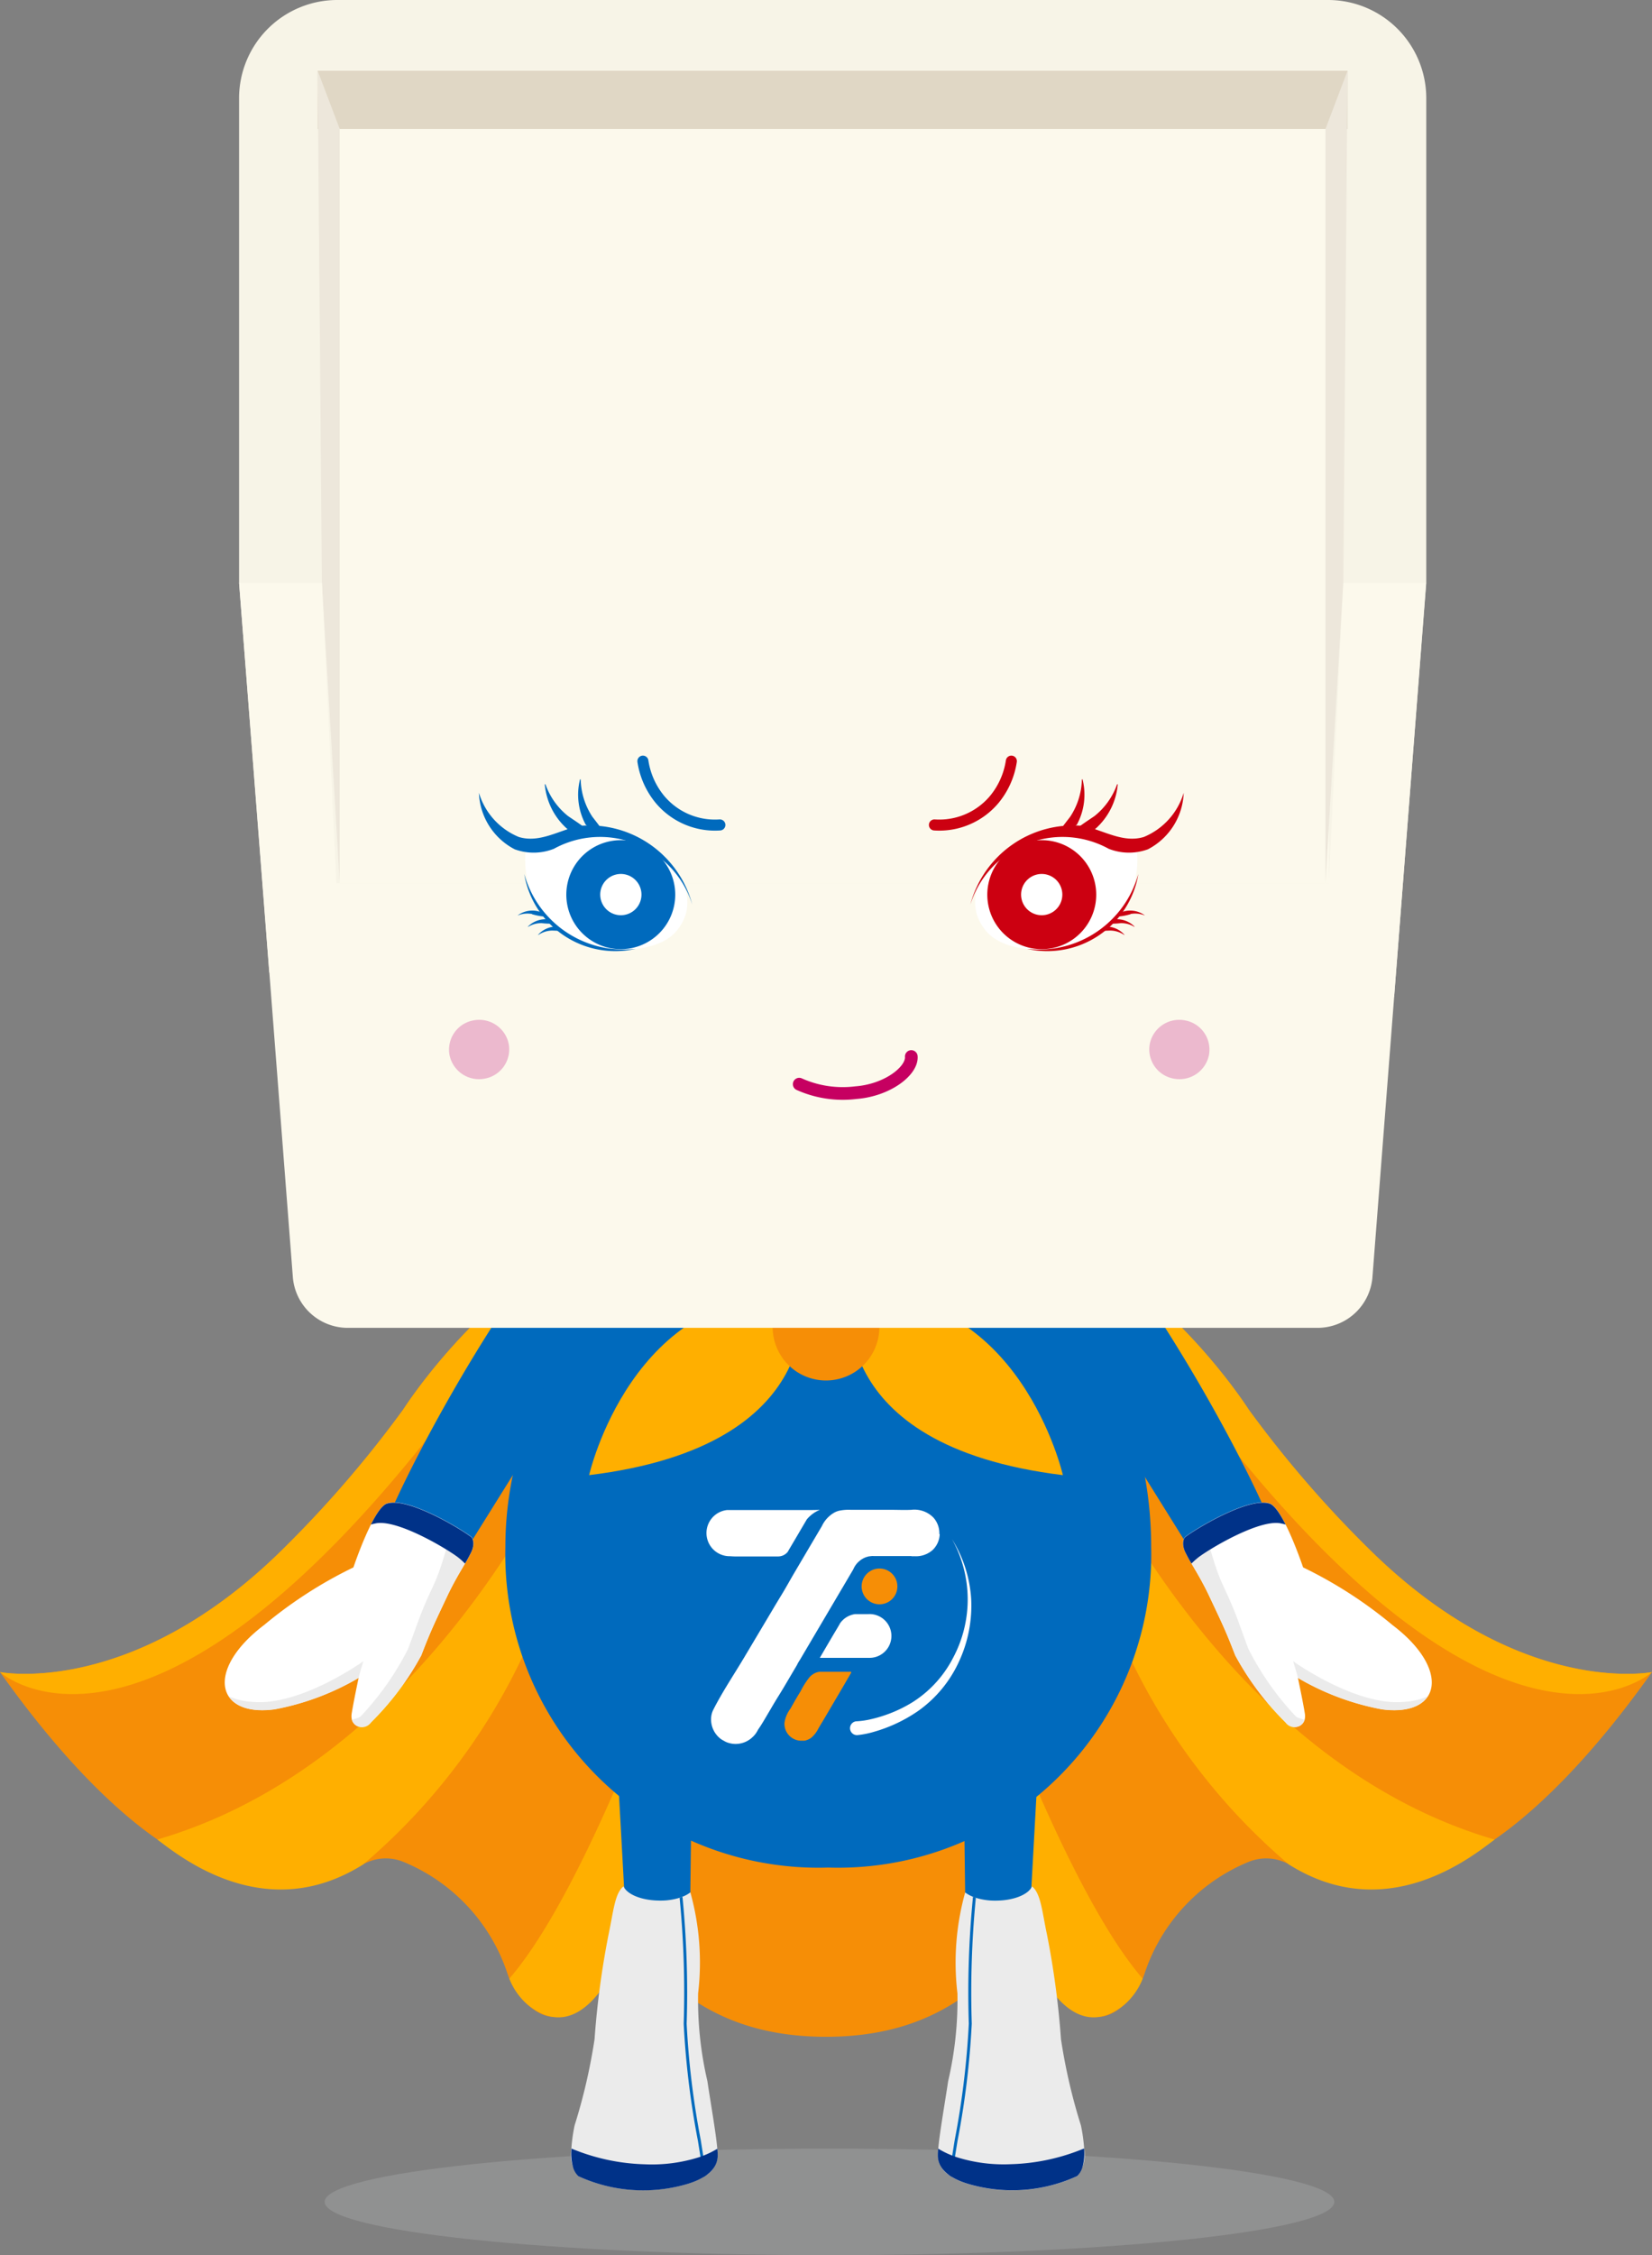 <svg id="Group_2550" data-name="Group 2550" xmlns="http://www.w3.org/2000/svg" xmlns:xlink="http://www.w3.org/1999/xlink" width="66.737" height="91.035" viewBox="0 0 66.737 91.035">
  <rect x="0" y="0" width="66.737" height="91.035" fill="#808080" stroke="none"/>
  <defs>
    <clipPath id="clip-path">
      <rect id="Rectangle_1307" data-name="Rectangle 1307" width="66.737" height="91.035" fill="none"/>
    </clipPath>
    <clipPath id="clip-path-3">
      <rect id="Rectangle_1303" data-name="Rectangle 1303" width="40.788" height="4.301" fill="none"/>
    </clipPath>
  </defs>
  <g id="Group_2543" data-name="Group 2543" clip-path="url(#clip-path)">
    <g id="Group_2542" data-name="Group 2542" transform="translate(0 0)">
      <g id="Group_2541" data-name="Group 2541" clip-path="url(#clip-path)">
        <g id="Group_2540" data-name="Group 2540" transform="translate(13.115 86.734)" opacity="0.3">
          <g id="Group_2539" data-name="Group 2539">
            <g id="Group_2538" data-name="Group 2538" clip-path="url(#clip-path-3)">
              <path id="Path_16529" data-name="Path 16529" d="M59.115,123.345c0,1.188-9.13,2.151-20.394,2.151s-20.394-.963-20.394-2.151,9.13-2.151,20.394-2.151,20.394.963,20.394,2.151" transform="translate(-18.326 -121.194)" fill="#b6b7b8"/>
            </g>
          </g>
        </g>
        <path id="Path_16530" data-name="Path 16530" d="M55.21,82a45.478,45.478,0,0,1-4.768-5.539s-5.131-8.068-11.811-7.636l0-.007L33.377,68.8h-.019l-5.258.014,0,.007c-6.679-.432-11.81,7.636-11.81,7.636A45.593,45.593,0,0,1,11.525,82C5.387,88.136,0,87.061,0,87.061c4.984,7.014,8.348,7.806,8.348,7.806a6.1,6.1,0,0,0,6.333-.052,1.883,1.883,0,0,1,1.635-.085,7.381,7.381,0,0,1,4.178,4.483,2.926,2.926,0,0,0,.854,1.3c1.768,1.531,2.528-1.229,2.528-1.229.213-.981.975-.949.975-.949,1.342-.668,2.457,3.448,8.509,3.448h.019c6.051,0,7.167-4.116,8.509-3.448,0,0,.763-.032.976.949,0,0,.759,2.76,2.526,1.229a2.914,2.914,0,0,0,.854-1.3,7.384,7.384,0,0,1,4.179-4.483,1.884,1.884,0,0,1,1.635.085,6.1,6.1,0,0,0,6.332.052s3.364-.792,8.347-7.806c0,0-5.388,1.075-11.526-5.063" transform="translate(0 -19.563)" fill="#f68e06"/>
        <path id="Path_16531" data-name="Path 16531" d="M33.149,102.528c1.034-2.048,3.2-8.769,4.875-20.546,0,0-5.053,16.329-9.271,21.2a2.643,2.643,0,0,0,.77,1.079c2.151,1.7,3.467-1.594,3.626-1.734" transform="translate(-8.176 -23.311)" fill="#ffaf00"/>
        <path id="Path_16532" data-name="Path 16532" d="M8.883,96.956c.982.749,4.407,3.478,8.322,1a25.072,25.072,0,0,0,8.818-18.121S20.556,93.556,8.883,96.956" transform="translate(-2.526 -22.699)" fill="#ffaf00"/>
        <path id="Path_16533" data-name="Path 16533" d="M19.43,74.767A16.9,16.9,0,0,1,28.1,68.814c-6.678-.429-11.807,7.643-11.807,7.643A45.537,45.537,0,0,1,11.526,82C5.388,88.135,0,87.06,0,87.06s6.357,5.814,19.43-12.294" transform="translate(0 -19.562)" fill="#ffaf00"/>
        <path id="Path_16534" data-name="Path 16534" d="M56.42,102.528c-1.034-2.048-3.2-8.769-4.875-20.546,0,0,5.053,16.329,9.271,21.2a2.643,2.643,0,0,1-.77,1.079c-2.151,1.7-3.467-1.594-3.626-1.734" transform="translate(-14.656 -23.311)" fill="#ffaf00"/>
        <path id="Path_16535" data-name="Path 16535" d="M77.559,96.956c-.982.749-4.407,3.478-8.322,1a25.072,25.072,0,0,1-8.818-18.121s5.468,13.724,17.141,17.124" transform="translate(-17.179 -22.699)" fill="#ffaf00"/>
        <path id="Path_16536" data-name="Path 16536" d="M62.657,74.767a16.9,16.9,0,0,0-8.671-5.952c6.677-.429,11.806,7.643,11.806,7.643A45.537,45.537,0,0,0,70.561,82C76.7,88.135,82.086,87.06,82.086,87.06s-6.357,5.814-19.43-12.294" transform="translate(-15.35 -19.562)" fill="#ffaf00"/>
        <path id="Path_16537" data-name="Path 16537" d="M55.276,67.654a2.459,2.459,0,0,1,1.3-1.514c2.409-1.092,9.7,11.541,10.94,15.477.146.27-.574.935-1.212,1.274a1.784,1.784,0,0,1-1.424.237.5.5,0,0,1-.271-.406l-6.491-10.4a2.373,2.373,0,0,1-2.473-1.474,4.068,4.068,0,0,1-.371-3.193" transform="translate(-15.667 -18.787)" fill="#006abd"/>
        <path id="Path_16538" data-name="Path 16538" d="M71.634,87.373A17.586,17.586,0,0,1,75.243,89.7c2.361,1.788,1.979,3.717-.421,3.4a10.444,10.444,0,0,1-3.4-1.27s.2.938.281,1.442c.084.542-.471.713-.792.344a11.47,11.47,0,0,1-2.021-2.694c-.384-1-.535-1.3-1.061-2.416-.4-.839-.8-1.4-.971-1.781-.122-.271-.084-.515.03-.6.579-.426,2.562-1.578,3.361-1.342.555.115,1.381,2.583,1.381,2.583" transform="translate(-18.99 -24.1)" fill="#fff"/>
        <path id="Path_16539" data-name="Path 16539" d="M71.383,93.963a11.566,11.566,0,0,1-1.9-2.7c-.385-1-.46-1.363-.987-2.48-.4-.839-.534-1.582-.707-1.967,0-.009-.344.233-.348.223-.057.039-.109.074-.151.106a2.435,2.435,0,0,0-.318.288c.194.379.555.905.913,1.664.527,1.117.677,1.417,1.061,2.416a11.449,11.449,0,0,0,2.022,2.693.432.432,0,0,0,.784-.122.054.054,0,0,1-.049.017c-.07-.032-.259-.07-.319-.139" transform="translate(-19.043 -24.685)" fill="#ebebeb"/>
        <path id="Path_16540" data-name="Path 16540" d="M77.477,95.343c-1.939.186-4.484-1.641-4.484-1.641s.094.3.2.681a10.511,10.511,0,0,0,3.392,1.266c.94.123,1.566-.1,1.843-.524a2.9,2.9,0,0,1-.951.218" transform="translate(-20.755 -26.643)" fill="#ebebeb"/>
        <path id="Path_16541" data-name="Path 16541" d="M70.789,85.607a1.313,1.313,0,0,1,.137.039c-.225-.445-.469-.813-.674-.856-.8-.235-2.782.917-3.361,1.342-.115.084-.152.328-.031.6a5.412,5.412,0,0,0,.263.485,3.082,3.082,0,0,1,.3-.266c.579-.425,2.562-1.577,3.361-1.342" transform="translate(-18.99 -24.1)" fill="#003288"/>
        <path id="Path_16542" data-name="Path 16542" d="M33.29,67.654a2.459,2.459,0,0,0-1.3-1.514c-2.409-1.092-9.7,11.541-10.94,15.477-.146.27.574.935,1.212,1.274a1.784,1.784,0,0,0,1.424.237.5.5,0,0,0,.271-.406l6.491-10.4a2.373,2.373,0,0,0,2.473-1.474,4.068,4.068,0,0,0,.371-3.193" transform="translate(-5.979 -18.787)" fill="#006abd"/>
        <path id="Path_16543" data-name="Path 16543" d="M17.883,87.373A17.586,17.586,0,0,0,14.274,89.7c-2.361,1.788-1.979,3.717.421,3.4a10.444,10.444,0,0,0,3.4-1.27s-.2.938-.281,1.442c-.084.542.471.713.792.344a11.47,11.47,0,0,0,2.021-2.694c.384-1,.535-1.3,1.061-2.416.4-.839.8-1.4.971-1.781.122-.271.084-.515-.03-.6-.579-.426-2.562-1.578-3.361-1.342-.555.115-1.381,2.583-1.381,2.583" transform="translate(-3.607 -24.1)" fill="#fff"/>
        <path id="Path_16544" data-name="Path 16544" d="M20.224,93.963a11.566,11.566,0,0,0,1.9-2.7c.385-1,.46-1.363.987-2.48.4-.839.534-1.582.707-1.967,0-.009.344.233.348.223.057.039.109.074.151.106a2.435,2.435,0,0,1,.318.288c-.194.379-.555.905-.913,1.664-.527,1.117-.677,1.417-1.061,2.416a11.448,11.448,0,0,1-2.022,2.693.432.432,0,0,1-.784-.122.054.054,0,0,0,.049.017c.07-.032.259-.07.319-.139" transform="translate(-5.646 -24.685)" fill="#ebebeb"/>
        <path id="Path_16545" data-name="Path 16545" d="M13.869,95.343c1.939.186,4.484-1.641,4.484-1.641s-.094.3-.2.681a10.511,10.511,0,0,1-3.392,1.266c-.94.123-1.566-.1-1.843-.524a2.9,2.9,0,0,0,.951.218" transform="translate(-3.673 -26.643)" fill="#ebebeb"/>
        <path id="Path_16546" data-name="Path 16546" d="M21.072,85.607a1.313,1.313,0,0,0-.137.039c.225-.445.469-.813.674-.856.8-.235,2.782.917,3.361,1.342.115.084.152.328.031.6a5.412,5.412,0,0,1-.263.485,3.082,3.082,0,0,0-.3-.266c-.579-.425-2.562-1.577-3.361-1.342" transform="translate(-5.953 -24.1)" fill="#003288"/>
        <path id="Path_16547" data-name="Path 16547" d="M54.616,81.72A12.649,12.649,0,0,1,41.571,94.659,12.648,12.648,0,0,1,28.527,81.72c0-7.7,6.223-13.948,13.428-13.948S54.616,74.017,54.616,81.72" transform="translate(-8.111 -19.27)" fill="#006abd"/>
        <path id="Path_16548" data-name="Path 16548" d="M54.422,99.134h3.006l-.464,8.441c0,.244-.551.443-1.231.443s-1.232-.2-1.232-.443l-.079-6.33Z" transform="translate(-15.474 -28.188)" fill="#006abd"/>
        <path id="Path_16549" data-name="Path 16549" d="M58.572,118.1a6.281,6.281,0,0,1-4.039.412,4.019,4.019,0,0,1-.782-.25,2.191,2.191,0,0,1-.243-.127c-.038-.024-.074-.047-.107-.072a.964.964,0,0,1-.459-.777,2.474,2.474,0,0,1,.014-.291c.055-.639.271-1.859.4-2.728a14.412,14.412,0,0,0,.375-3.544,10.551,10.551,0,0,1,.313-4.075,1.239,1.239,0,0,0,.316.174,1.067,1.067,0,0,0,.114.042,2.535,2.535,0,0,0,.679.114c.056,0,.112.005.17,0,.7-.008,1.286-.254,1.42-.574.357.278.41,1.028.6,1.917a34.412,34.412,0,0,1,.571,4.251,23.078,23.078,0,0,0,.807,3.485,6.945,6.945,0,0,1,.13.929,1.4,1.4,0,0,1-.275,1.113" transform="translate(-15.053 -30.255)" fill="#ebebeb"/>
        <path id="Path_16550" data-name="Path 16550" d="M53.922,116.817c-.093.575-.177,1.1-.231,1.48-.038-.024-.074-.048-.107-.072.054-.379.134-.876.221-1.422a33.828,33.828,0,0,0,.569-4.69,39.616,39.616,0,0,1,.169-5.13,1.14,1.14,0,0,0,.115.041,39.546,39.546,0,0,0-.165,5.087,34.038,34.038,0,0,1-.57,4.705" transform="translate(-15.236 -30.42)" fill="#006abd"/>
        <path id="Path_16551" data-name="Path 16551" d="M58.769,121.984a.837.837,0,0,1-.2.318,6.28,6.28,0,0,1-4.038.411c-1.231-.276-1.581-.765-1.592-1.227a2.449,2.449,0,0,1,.014-.291,3.63,3.63,0,0,0,.762.349,6.317,6.317,0,0,0,2.166.279,8.284,8.284,0,0,0,2.965-.635,2.039,2.039,0,0,1-.078.8" transform="translate(-15.053 -34.459)" fill="#003288"/>
        <path id="Path_16552" data-name="Path 16552" d="M37.831,99.134H34.825l.464,8.441c0,.244.551.443,1.231.443s1.232-.2,1.232-.443l.079-6.33Z" transform="translate(-9.902 -28.188)" fill="#006abd"/>
        <path id="Path_16553" data-name="Path 16553" d="M32.53,118.1a6.281,6.281,0,0,0,4.039.411,4.018,4.018,0,0,0,.782-.25,2.191,2.191,0,0,0,.243-.127c.038-.024.074-.047.107-.072a.964.964,0,0,0,.459-.777,2.476,2.476,0,0,0-.014-.291c-.055-.639-.271-1.859-.4-2.728a14.411,14.411,0,0,1-.375-3.544,10.551,10.551,0,0,0-.313-4.075,1.239,1.239,0,0,1-.316.174,1.069,1.069,0,0,1-.114.042,2.535,2.535,0,0,1-.679.114c-.056,0-.112.005-.17,0-.7-.008-1.286-.254-1.42-.574-.357.278-.41,1.028-.6,1.917a34.411,34.411,0,0,0-.571,4.251,23.077,23.077,0,0,1-.807,3.485,6.945,6.945,0,0,0-.13.929,1.4,1.4,0,0,0,.275,1.113" transform="translate(-9.169 -30.256)" fill="#ebebeb"/>
        <path id="Path_16554" data-name="Path 16554" d="M39.1,116.821c.093.575.177,1.1.231,1.48.038-.024.074-.048.107-.072-.054-.379-.134-.876-.221-1.422a33.827,33.827,0,0,1-.569-4.69,39.618,39.618,0,0,0-.169-5.13,1.138,1.138,0,0,1-.115.041,39.546,39.546,0,0,1,.165,5.087,34.038,34.038,0,0,0,.57,4.705" transform="translate(-10.909 -30.421)" fill="#006abd"/>
        <path id="Path_16555" data-name="Path 16555" d="M32.332,121.989a.837.837,0,0,0,.2.318,6.28,6.28,0,0,0,4.038.411c1.231-.276,1.581-.765,1.592-1.227a2.449,2.449,0,0,0-.014-.291,3.63,3.63,0,0,1-.762.349,6.318,6.318,0,0,1-2.166.279,8.284,8.284,0,0,1-2.965-.635,2.039,2.039,0,0,0,.078.8" transform="translate(-9.169 -34.46)" fill="#003288"/>
        <path id="Path_16556" data-name="Path 16556" d="M43.75,72.1a7.468,7.468,0,0,0,7.239-5.651,15.188,15.188,0,0,0-3.276-1.3,4.181,4.181,0,0,1-7.927,0,15.2,15.2,0,0,0-3.276,1.3A7.468,7.468,0,0,0,43.75,72.1" transform="translate(-10.381 -18.525)" fill="#c01"/>
        <path id="Path_16557" data-name="Path 16557" d="M41.808,73.059s1.225,6.064-8.554,7.259c0,0,1.733-7.634,8.554-7.259" transform="translate(-9.455 -20.77)" fill="#ffaf00"/>
        <path id="Path_16558" data-name="Path 16558" d="M48.026,73.059S46.8,79.122,56.58,80.318c0,0-1.733-7.634-8.554-7.259" transform="translate(-13.642 -20.77)" fill="#ffaf00"/>
        <path id="Path_16559" data-name="Path 16559" d="M47.926,74a2.156,2.156,0,1,1-2.156-2.156A2.156,2.156,0,0,1,47.926,74" transform="translate(-12.401 -20.429)" fill="#f68e06"/>
        <path id="Path_16560" data-name="Path 16560" d="M48.288,91.046a.261.261,0,0,0-.048,0v0h-.434c-.023,0-.046,0-.068,0l-.03,0a.885.885,0,0,0-.619.382l0,.005-.048.083L47,91.586l-.2.335-.267.455-.255.436h.3l1.227,0h.434v0a.347.347,0,0,0,.048,0,.884.884,0,0,0,0-1.768" transform="translate(-13.16 -25.888)" fill="#fff"/>
        <path id="Path_16561" data-name="Path 16561" d="M44.164,85.174l-.835,0-.7,0-.585,0H41.88l-.807,0h-.354a.935.935,0,0,0,.058,1.864h.006c.081,0,.161.01.242.01.243,0,.486,0,.729,0h.152l.882,0a.5.5,0,0,0,.379-.188L43.2,86.8l.029-.049.273-.462.228-.388.207-.351a1.264,1.264,0,0,1,.193-.188,1.225,1.225,0,0,1,.333-.193Z" transform="translate(-11.342 -24.218)" fill="#fff"/>
        <path id="Path_16562" data-name="Path 16562" d="M49.376,86.149a.927.927,0,0,1-.293.646,1.008,1.008,0,0,1-.7.245c-.048,0-.1,0-.147,0l0-.008-1.537,0a.644.644,0,0,0-.064,0l-.052.005-.046.007-.007,0h-.008a.429.429,0,0,0-.052.013.736.736,0,0,0-.137.048l-.026.012a.905.905,0,0,0-.135.084.3.3,0,0,0-.036.03l-.039.033-.005.006c-.011.009-.021.02-.031.029a.632.632,0,0,0-.057.067.746.746,0,0,0-.074.111.534.534,0,0,0-.026.049.293.293,0,0,0-.016.037l-.454.771-.01.016-1.7,2.881a1.442,1.442,0,0,0-.1.17l-.016.033q-.224.379-.448.759c-.278.472-.325.522-.6.994q-.123.208-.246.417c-.062.106-.127.212-.193.314-.034.052-.072.1-.1.155a1.234,1.234,0,0,1-.094.148,1.1,1.1,0,0,1-.231.218.984.984,0,0,1-.949.1c-.066-.034-.131-.07-.194-.108a.988.988,0,0,1-.413-.838.848.848,0,0,1,.084-.346c.384-.759.868-1.468,1.3-2.2l.98-1.645q.093-.156.186-.313.155-.26.313-.518c.172-.283.332-.576.5-.862l.464-.787.157-.267q.246-.415.492-.832a1.229,1.229,0,0,1,.52-.555.824.824,0,0,1,.184-.067,1.877,1.877,0,0,1,.469-.035c.147,0,.3,0,.442,0s.309,0,.462,0h0l.723,0c.271,0,.542.013.812,0a1.073,1.073,0,0,1,.889.309.805.805,0,0,1,.094.122.935.935,0,0,1,.15.542" transform="translate(-11.414 -24.218)" fill="#fff"/>
        <path id="Path_16563" data-name="Path 16563" d="M45.735,94.3a.155.155,0,0,0-.041,0l-.041.006h-.006l-.04.01a.548.548,0,0,0-.1.038.13.13,0,0,0-.02.01.546.546,0,0,0-.1.064.227.227,0,0,0-.029.022l-.03.026-.026.026a3.15,3.15,0,0,0-.373.581c-.143.228-.275.464-.408.7a1.249,1.249,0,0,0-.245.586V96.4a.683.683,0,0,0,.571.673.673.673,0,0,0,.086.008h.069l.03,0h.006l.029,0,.018,0,.041-.008.016-.005a.118.118,0,0,0,.025-.009.6.6,0,0,0,.155-.072.215.215,0,0,0,.021-.014l.025-.019a1.152,1.152,0,0,0,.28-.368c.213-.359.182-.3.393-.662l.647-1.1.207-.356.077-.131,0-.007V94.3l-1.183,0-.049,0" transform="translate(-12.586 -26.813)" fill="#f68e06"/>
        <path id="Path_16564" data-name="Path 16564" d="M49.36,88.474a.722.722,0,1,0,.721.722.722.722,0,0,0-.721-.722" transform="translate(-13.829 -25.156)" fill="#f68e06"/>
        <path id="Path_16565" data-name="Path 16565" d="M48.239,94.169a3.3,3.3,0,0,0,.578-.083,5.336,5.336,0,0,0,.583-.167,5.411,5.411,0,0,0,1.1-.519,4.611,4.611,0,0,0,1.635-1.781,5,5,0,0,0-.039-4.808,5.184,5.184,0,0,1,.776,2.41,5.353,5.353,0,0,1-.485,2.521,4.969,4.969,0,0,1-1.655,2.008,6.059,6.059,0,0,1-1.786.843,3.624,3.624,0,0,1-.673.134.28.28,0,0,1-.053-.557h.019Z" transform="translate(-13.639 -24.684)" fill="#fff"/>
        <path id="Path_16566" data-name="Path 16566" d="M24.91,39.563c7-.028,14,.193,21,.385,3.548.1,7.1.152,10.645.206,1.2.019,2.4.053,3.6.091l1.3-16.718V3.955A3.967,3.967,0,0,0,57.494,0H17.45a3.967,3.967,0,0,0-3.955,3.955V23.527l1.219,15.727c3.389.3,6.8.323,10.2.309" transform="translate(-3.837 0)" fill="#f7f4e7"/>
        <rect id="Rectangle_1304" data-name="Rectangle 1304" width="41.605" height="2.351" transform="translate(12.833 2.856)" fill="#e0d7c5"/>
        <path id="Path_16567" data-name="Path 16567" d="M17.931,3.991l.892,2.351V36.79L18.1,24.661Z" transform="translate(-5.098 -1.135)" fill="#ede7db"/>
        <path id="Path_16568" data-name="Path 16568" d="M61.449,32.874H58.1L57.518,45H17.426l-.584-12.128H13.495l1.1,14.12c0,.008,0,.015,0,.023L15.67,60.934a2.226,2.226,0,0,0,2.177,2.015H57.1a2.226,2.226,0,0,0,2.178-2.015l1.079-13.917Z" transform="translate(-3.837 -9.347)" fill="#fcf9ec"/>
        <rect id="Rectangle_1305" data-name="Rectangle 1305" width="39.958" height="30.448" transform="translate(13.724 5.207)" fill="#fcf9ec"/>
        <path id="Path_16569" data-name="Path 16569" d="M75.712,3.991,74.82,6.342V36.79l.719-12.128Z" transform="translate(-21.274 -1.135)" fill="#ede7db"/>
        <path id="Path_16570" data-name="Path 16570" d="M27.758,58.5a1.2,1.2,0,0,1-.97,1.4,1.215,1.215,0,0,1-1.421-.952,1.2,1.2,0,0,1,.97-1.4,1.215,1.215,0,0,1,1.421.952" transform="translate(-7.207 -16.358)" fill="#ecb9ce"/>
        <path id="Path_16571" data-name="Path 16571" d="M64.893,58.5a1.2,1.2,0,0,0,.97,1.4,1.215,1.215,0,0,0,1.421-.952,1.2,1.2,0,0,0-.97-1.4,1.215,1.215,0,0,0-1.421.952" transform="translate(-18.445 -16.358)" fill="#ecb9ce"/>
        <path id="Path_16572" data-name="Path 16572" d="M45.114,60.71a4.3,4.3,0,0,0,2.292.343c1.29-.1,2.281-.89,2.236-1.459" transform="translate(-12.828 -16.945)" fill="none" stroke="#c60061" stroke-linecap="round" stroke-linejoin="round" stroke-width="0.512"/>
        <path id="Path_16573" data-name="Path 16573" d="M55.461,50.849c.462.572,1.462.939,3.22.709A3.615,3.615,0,0,0,61.563,47.5a4.743,4.743,0,0,0-3.976-.495c-2.14.8-3.18,2.538-2.126,3.842" transform="translate(-15.652 -13.297)" fill="#fff"/>
        <path id="Path_16574" data-name="Path 16574" d="M62.469,49.3a3.729,3.729,0,0,1-4.5,3.021,4.167,4.167,0,0,0,4.5-3.021" transform="translate(-16.482 -14.018)" fill="#c01"/>
        <path id="Path_16575" data-name="Path 16575" d="M63.59,51.51a2.337,2.337,0,0,1-.568.1.009.009,0,0,1-.008-.015.607.607,0,0,1,.256-.182,1,1,0,0,1,.894.145.009.009,0,0,1-.011,0,1.036,1.036,0,0,0-.563-.056" transform="translate(-17.917 -14.607)" fill="#c01"/>
        <path id="Path_16576" data-name="Path 16576" d="M63.64,52.158a.009.009,0,0,1-.013,0,1.031,1.031,0,0,0-.545-.147,3.06,3.06,0,0,1-.464.02c.026-.021.053-.043.079-.067a1.021,1.021,0,0,0,.085-.1,1,1,0,0,1,.858.289" transform="translate(-17.805 -14.746)" fill="#c01"/>
        <path id="Path_16577" data-name="Path 16577" d="M63.095,52.6a.008.008,0,0,1-.012,0,1.029,1.029,0,0,0-.537-.175c-.1,0-.2.009-.294.008a1.121,1.121,0,0,0-.108-.049,1.809,1.809,0,0,0,.179-.12.983.983,0,0,1,.773.333" transform="translate(-17.67 -14.86)" fill="#c01"/>
        <path id="Path_16578" data-name="Path 16578" d="M59.757,48.362a2.2,2.2,0,1,1-3.052-.6,2.2,2.2,0,0,1,3.052.6" transform="translate(-15.846 -13.473)" fill="#c01"/>
        <path id="Path_16579" data-name="Path 16579" d="M57.663,49.931a.833.833,0,1,0,1.008-.61.833.833,0,0,0-1.008.61" transform="translate(-16.389 -14.017)" fill="#fff"/>
        <path id="Path_16580" data-name="Path 16580" d="M61.772,46.506c-.843.25-1.624-.28-2.438-.449a4.3,4.3,0,0,0-4.56,3.175,3.871,3.871,0,0,1,1.513-2.042c.054-.039.109-.075.165-.109l.058-.036a2.912,2.912,0,0,1,.259-.139,3.941,3.941,0,0,1,1.157-.362,3.876,3.876,0,0,1,2.438.436,2.234,2.234,0,0,0,1.584.02,2.678,2.678,0,0,0,1.444-2.279,2.792,2.792,0,0,1-1.62,1.786" transform="translate(-15.574 -12.716)" fill="#c01"/>
        <path id="Path_16581" data-name="Path 16581" d="M62.392,44.237a.023.023,0,0,0-.031.015,2.845,2.845,0,0,1-.91,1.27c-.232.159-.453.3-.666.465a3.171,3.171,0,0,1-.161.286,5.054,5.054,0,0,1,.595-.026,2.714,2.714,0,0,0,1.174-2.01" transform="translate(-17.238 -12.578)" fill="#c01"/>
        <path id="Path_16582" data-name="Path 16582" d="M60.691,43.956a.024.024,0,0,0-.025.024,2.847,2.847,0,0,1-.472,1.489c-.193.25-.376.483-.544.733a3.871,3.871,0,0,1,.444-.1,4.516,4.516,0,0,1,.369-.313,2.538,2.538,0,0,0,.228-1.838" transform="translate(-16.961 -12.498)" fill="#c01"/>
        <path id="Path_16583" data-name="Path 16583" d="M35.78,50.849c-.462.572-1.462.939-3.22.709A3.615,3.615,0,0,1,29.678,47.5a4.743,4.743,0,0,1,3.976-.495c2.14.8,3.18,2.538,2.126,3.842" transform="translate(-8.426 -13.297)" fill="#fff"/>
        <path id="Path_16584" data-name="Path 16584" d="M29.592,49.3a3.729,3.729,0,0,0,4.5,3.021,4.167,4.167,0,0,1-4.5-3.021" transform="translate(-8.414 -14.018)" fill="#006abd"/>
        <path id="Path_16585" data-name="Path 16585" d="M29.8,51.51a2.337,2.337,0,0,0,.568.1.009.009,0,0,0,.008-.015.607.607,0,0,0-.256-.182,1,1,0,0,0-.894.145.009.009,0,0,0,.011,0,1.036,1.036,0,0,1,.563-.056" transform="translate(-8.311 -14.607)" fill="#006abd"/>
        <path id="Path_16586" data-name="Path 16586" d="M29.8,52.158a.008.008,0,0,0,.012,0,1.034,1.034,0,0,1,.545-.147,3.07,3.07,0,0,0,.464.02c-.026-.021-.053-.043-.079-.067a1.021,1.021,0,0,1-.085-.1,1,1,0,0,0-.858.289" transform="translate(-8.474 -14.746)" fill="#006abd"/>
        <path id="Path_16587" data-name="Path 16587" d="M30.376,52.6a.008.008,0,0,0,.012,0,1.029,1.029,0,0,1,.537-.175c.1,0,.2.009.294.008a1.121,1.121,0,0,1,.108-.049,1.809,1.809,0,0,1-.179-.12.983.983,0,0,0-.773.333" transform="translate(-8.637 -14.86)" fill="#006abd"/>
        <path id="Path_16588" data-name="Path 16588" d="M32.343,48.362a2.2,2.2,0,1,0,3.052-.6,2.2,2.2,0,0,0-3.052.6" transform="translate(-9.091 -13.473)" fill="#006abd"/>
        <path id="Path_16589" data-name="Path 16589" d="M35.524,49.931a.833.833,0,1,1-1.008-.61.833.833,0,0,1,1.008.61" transform="translate(-9.634 -14.017)" fill="#fff"/>
        <path id="Path_16590" data-name="Path 16590" d="M28.655,46.506c.843.25,1.624-.28,2.438-.449a4.3,4.3,0,0,1,4.56,3.175,3.871,3.871,0,0,0-1.513-2.042c-.054-.039-.109-.075-.165-.109l-.058-.036a2.913,2.913,0,0,0-.259-.139,3.941,3.941,0,0,0-1.157-.362,3.876,3.876,0,0,0-2.438.436,2.234,2.234,0,0,1-1.584.02,2.678,2.678,0,0,1-1.444-2.279,2.792,2.792,0,0,0,1.62,1.786" transform="translate(-7.687 -12.716)" fill="#006abd"/>
        <path id="Path_16591" data-name="Path 16591" d="M30.754,44.237a.023.023,0,0,1,.031.015,2.845,2.845,0,0,0,.91,1.27c.232.159.453.3.666.465a3.172,3.172,0,0,0,.161.286,5.054,5.054,0,0,0-.595-.026,2.714,2.714,0,0,1-1.174-2.01" transform="translate(-8.745 -12.578)" fill="#006abd"/>
        <path id="Path_16592" data-name="Path 16592" d="M32.71,43.956a.024.024,0,0,1,.025.024,2.847,2.847,0,0,0,.472,1.489c.193.25.376.483.544.733a3.871,3.871,0,0,0-.444-.1,4.515,4.515,0,0,0-.369-.313,2.538,2.538,0,0,1-.228-1.838" transform="translate(-9.276 -12.498)" fill="#006abd"/>
        <path id="Path_16593" data-name="Path 16593" d="M36.291,42.934a3.16,3.16,0,0,0,.7,1.559A2.9,2.9,0,0,0,39.4,45.509" transform="translate(-10.319 -12.208)" fill="none" stroke="#006abd" stroke-linecap="round" stroke-linejoin="round" stroke-width="0.446"/>
        <path id="Path_16594" data-name="Path 16594" d="M55.853,42.934a3.16,3.16,0,0,1-.7,1.559,2.9,2.9,0,0,1-2.407,1.016" transform="translate(-14.997 -12.208)" fill="none" stroke="#c01" stroke-linecap="round" stroke-linejoin="round" stroke-width="0.446"/>
      </g>
    </g>
  </g>
</svg>
